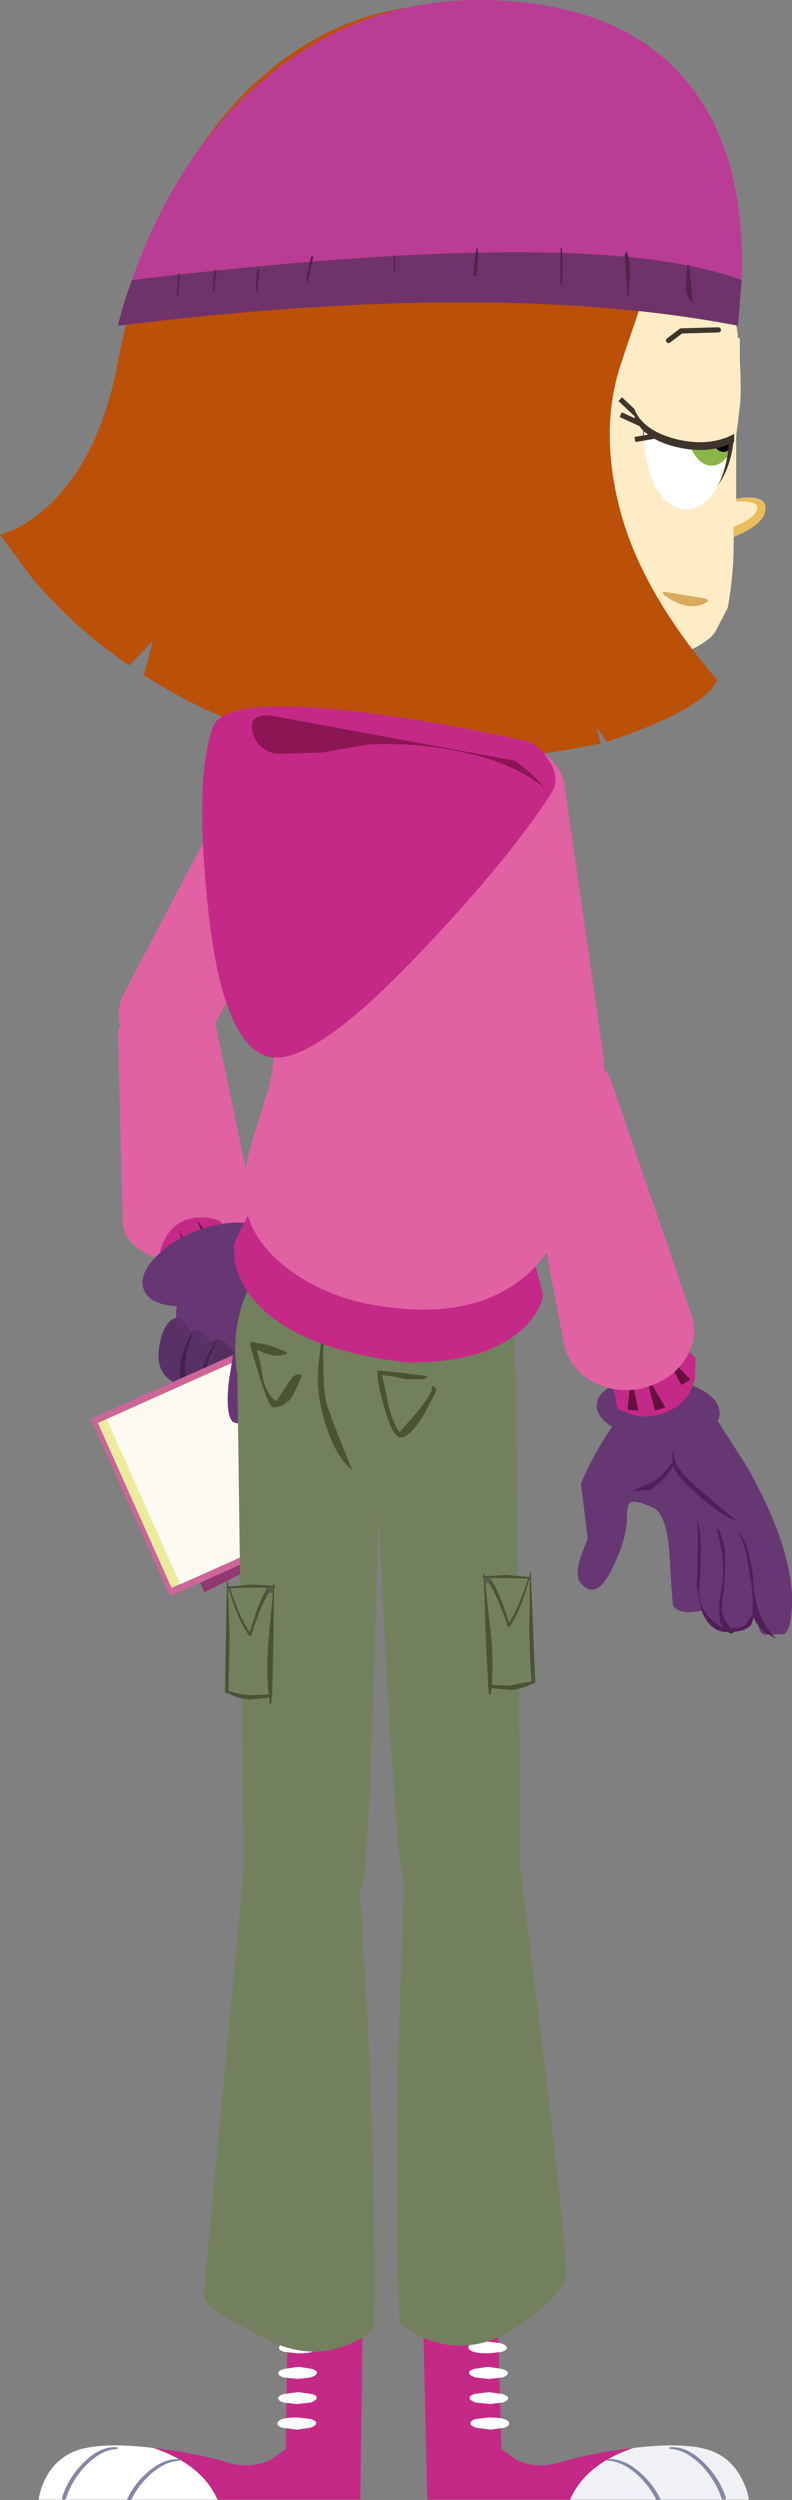 <?xml version="1.0" encoding="UTF-8" standalone="no"?>
<svg xmlns:xlink="http://www.w3.org/1999/xlink" height="483.5px" width="153.3px" xmlns="http://www.w3.org/2000/svg">
  <rect width="100%" height="100%" fill="#808080" stroke="none"/>
  <g transform="matrix(1.0, 0.0, 0.0, 1.0, -493.05, -447.65)">
    <path d="M538.9 498.95 L538.5 505.9 538.3 505.9 538.3 500.1 538.6 498.05 538.8 498.05 538.9 498.95" fill="#51244a" fill-rule="evenodd" stroke="none"/>
    <path d="M558.65 594.4 Q559.8 597.95 557.95 601.35 L533.35 648.2 Q531.65 651.75 527.65 652.85 524.1 653.8 521.0 652.05 517.6 650.4 516.45 646.7 515.35 643.1 517.1 639.7 L541.7 592.8 Q543.4 589.4 547.05 588.25 550.65 587.15 554.1 588.9 557.5 590.7 558.65 594.4" fill="#e162a2" fill-rule="evenodd" stroke="none"/>
    <path d="M515.9 647.8 Q515.8 645.85 518.35 644.05 520.8 642.15 524.45 641.35 528.1 640.5 531.0 641.2 533.95 641.85 534.35 643.75 L542.0 680.35 Q542.75 683.95 539.5 687.1 536.2 690.35 530.85 691.15 L530.05 691.3 Q524.7 692.0 520.75 689.75 516.9 687.55 516.8 683.85 L515.9 647.8" fill="#e162a2" fill-rule="evenodd" stroke="none"/>
    <path d="M540.4 694.8 Q539.0 698.95 535.2 700.35 L527.65 700.55 Q526.15 699.85 524.7 699.0 L524.1 689.3 Q525.95 683.65 531.0 683.15 533.55 682.9 535.65 683.8 L541.1 691.05 Q541.1 692.8 540.4 694.8" fill="#c52987" fill-rule="evenodd" stroke="none"/>
    <path d="M535.2 689.05 L534.7 691.35 531.05 683.45 535.2 689.05 M530.65 691.95 L529.65 694.15 527.8 685.55 530.65 691.95 M526.8 695.15 L525.2 697.0 525.75 688.2 526.8 695.15" fill="#67103e" fill-rule="evenodd" stroke="none"/>
    <path d="M615.45 738.1 Q614.35 738.2 614.4 741.2 614.4 745.2 611.65 750.8 608.6 757.35 605.5 753.9 604.25 752.45 605.45 748.75 L606.8 745.2 605.5 734.55 Q607.05 730.9 609.3 727.05 613.8 719.5 617.1 718.85 L629.45 718.55 637.7 731.4 Q646.1 746.35 646.35 756.7 646.35 762.85 644.8 763.7 L641.45 763.8 Q640.0 764.0 639.65 761.2 L639.6 758.25 638.7 760.9 Q637.4 763.45 635.15 763.05 631.6 762.3 628.9 759.15 624.75 760.05 623.4 758.3 623.15 757.9 622.7 749.2 622.25 740.45 619.4 739.2 616.55 737.95 615.45 738.1" fill="#673773" fill-rule="evenodd" stroke="none"/>
    <path d="M630.05 721.0 L630.25 720.95 630.2 720.7 Q626.55 718.35 619.15 719.9 619.05 720.2 619.2 720.2 L624.7 719.8 Q627.95 719.8 630.05 721.0" fill="#511e5a" fill-rule="evenodd" stroke="none"/>
    <path d="M625.0 719.4 L624.85 719.25 Q623.6 719.25 623.25 720.85 L623.3 721.05 623.45 721.05 625.0 719.4" fill="#511e5a" fill-rule="evenodd" stroke="none"/>
    <path d="M608.6 720.15 Q608.1 717.65 611.15 715.9 614.2 714.2 619.1 714.15 623.95 714.1 627.8 715.95 631.7 717.7 632.25 720.2 632.85 722.7 629.75 724.4 626.65 726.15 621.8 726.2 616.9 726.25 613.05 724.4 609.2 722.6 608.6 720.15" fill="#673773" fill-rule="evenodd" stroke="none"/>
    <path d="M631.95 743.2 L632.0 743.3 632.15 743.3 Q633.15 746.0 633.35 747.35 L633.4 750.95 633.1 755.65 Q632.75 757.75 632.75 758.95 632.75 759.75 633.45 761.05 L634.5 762.6 Q636.7 762.45 637.35 761.9 637.9 760.8 638.8 760.05 L638.7 759.55 Q638.85 755.95 638.5 754.3 L637.65 748.95 Q637.05 745.75 635.85 743.7 638.35 746.5 638.9 753.9 639.4 760.95 643.3 764.55 639.8 762.95 638.95 760.45 L638.45 761.9 Q637.5 763.05 635.05 763.25 L635.1 763.3 Q634.9 763.55 634.5 763.6 L633.95 763.3 633.85 763.3 Q630.45 763.3 628.85 759.15 L627.9 754.8 628.1 747.8 Q628.2 742.5 627.85 741.4 628.65 742.95 628.7 746.6 L628.65 752.35 Q628.1 756.15 628.8 758.0 629.7 760.6 632.95 762.4 L632.45 761.3 632.25 758.85 Q632.25 757.2 632.65 755.25 633.0 753.25 633.0 750.85 633.0 748.7 632.45 746.1 L631.9 743.6 631.95 743.2 M623.25 730.65 Q623.15 729.15 623.3 728.6 L623.55 728.6 Q623.25 731.3 628.1 735.45 L635.75 741.9 Q632.25 740.55 627.85 736.55 623.8 732.95 623.35 731.2 622.6 732.7 620.3 734.75 L618.95 735.8 615.3 736.05 618.95 734.5 Q621.1 733.45 623.05 730.6 L623.25 730.65" fill="#511e5a" fill-rule="evenodd" stroke="none"/>
    <path d="M629.5 745.55 L629.5 745.65 630.3 746.4 630.3 746.35 629.5 745.55 M627.6 732.15 L627.7 732.2 627.65 731.9 627.55 731.9 627.6 732.15" fill="#511e5a" fill-rule="evenodd" stroke="none"/>
    <path d="M532.3 692.55 Q535.85 689.8 539.9 690.2 L539.8 689.05 Q558.3 701.05 559.15 703.15 559.95 705.15 560.35 721.25 L543.7 712.65 Q542.6 713.2 540.75 713.2 537.3 713.2 533.0 711.4 527.9 709.25 527.3 704.0 526.8 700.75 527.85 698.25 529.3 694.9 532.3 692.55" fill="#673773" fill-rule="evenodd" stroke="none"/>
    <path d="M533.2 720.85 Q532.6 719.2 532.35 716.9 531.7 712.25 532.85 709.25 533.95 706.0 536.1 707.0 537.0 707.4 539.65 710.2 L545.45 724.9 533.2 720.85" fill="#552e5f" fill-rule="evenodd" stroke="none"/>
    <path d="M534.7 708.9 L534.1 716.7 533.35 717.75 Q532.1 718.45 529.75 716.55 527.15 714.5 527.9 710.25 528.55 706.4 530.4 705.1 531.65 704.3 533.0 706.15 L534.7 708.9" fill="#593068" fill-rule="evenodd" stroke="none"/>
    <path d="M530.7 706.65 L530.05 714.55 Q529.95 715.2 529.3 715.5 528.1 716.15 525.7 714.35 523.15 712.3 523.9 707.95 524.55 704.1 526.35 702.85 527.6 701.95 529.0 703.85 L530.7 706.65" fill="#593068" fill-rule="evenodd" stroke="none"/>
    <path d="M534.55 707.7 L534.75 707.9 Q532.95 710.75 532.65 714.1 532.6 716.3 533.15 720.75 L533.1 721.0 532.8 720.9 Q531.3 717.95 531.9 714.15 532.45 710.5 534.55 707.7" fill="#41224d" fill-rule="evenodd" stroke="none"/>
    <path d="M530.1 705.55 L530.35 705.65 Q529.25 708.1 528.95 710.75 528.8 711.8 528.9 713.3 L529.15 715.95 529.05 716.15 528.7 716.1 Q526.5 712.3 530.1 705.55" fill="#41224d" fill-rule="evenodd" stroke="none"/>
    <path d="M546.45 687.45 Q547.4 690.15 544.35 693.45 541.35 696.7 536.05 698.7 530.75 700.65 526.35 700.2 521.85 699.7 520.85 697.0 519.9 694.35 522.9 691.05 525.9 687.7 531.2 685.65 536.45 683.7 540.95 684.2 545.4 684.8 546.45 687.45" fill="#673773" fill-rule="evenodd" stroke="none"/>
    <path d="M570.95 730.1 L571.8 731.95 569.85 732.55 568.55 732.4 Q568.4 732.1 569.3 731.25 569.9 730.6 570.95 730.1" fill="#edeb9e" fill-rule="evenodd" stroke="none"/>
    <path d="M573.2 731.25 L574.7 734.5 532.6 755.6 517.25 721.3 559.35 700.2 572.4 729.4 572.05 729.6 Q571.15 730.05 570.6 730.65 569.8 731.4 569.95 731.7 570.1 732.1 571.15 731.95 L572.85 731.4 573.2 731.25" fill="#933972" fill-rule="evenodd" stroke="none"/>
    <path d="M569.3 731.15 Q568.45 731.9 568.6 732.25 L569.9 732.45 572.2 731.75 573.7 735.0 525.95 756.35 510.6 722.05 558.35 700.7 571.4 729.9 569.3 731.15" fill="#cc6699" fill-rule="evenodd" stroke="none"/>
    <path d="M556.35 703.0 L570.6 734.9 526.25 754.75 512.0 722.85 556.35 703.0" fill="#edeb9e" fill-rule="evenodd" stroke="none"/>
    <path d="M566.15 733.5 Q565.9 732.9 566.15 732.3 566.35 731.8 566.9 731.55 L568.1 731.4 Q568.65 731.65 568.9 732.25 569.15 732.85 569.0 733.35 568.75 734.0 568.15 734.25 567.55 734.55 567.05 734.25 566.4 734.1 566.15 733.5" fill="#53353f" fill-rule="evenodd" stroke="none"/>
    <path d="M563.75 728.3 Q563.5 727.7 563.75 727.1 563.95 726.6 564.5 726.35 L565.7 726.2 Q566.25 726.45 566.5 727.05 566.75 727.65 566.6 728.15 L565.75 729.05 Q565.15 729.35 564.65 729.05 564.0 728.9 563.75 728.3" fill="#53353f" fill-rule="evenodd" stroke="none"/>
    <path d="M561.45 723.0 Q561.2 722.4 561.45 721.8 561.65 721.3 562.2 721.05 L563.4 720.9 Q563.95 721.15 564.2 721.75 564.45 722.35 564.3 722.85 564.05 723.5 563.45 723.75 562.85 724.05 562.35 723.75 L561.45 723.0" fill="#53353f" fill-rule="evenodd" stroke="none"/>
    <path d="M558.9 717.45 Q558.65 716.85 558.9 716.25 559.1 715.75 559.65 715.5 L560.85 715.35 Q561.4 715.6 561.65 716.2 561.9 716.8 561.75 717.3 561.5 717.95 560.9 718.2 560.3 718.5 559.8 718.2 559.15 718.05 558.9 717.45" fill="#53353f" fill-rule="evenodd" stroke="none"/>
    <path d="M556.9 712.75 Q556.65 712.15 556.9 711.55 557.1 711.05 557.65 710.8 L558.85 710.65 Q559.4 710.9 559.65 711.5 559.9 712.1 559.75 712.6 559.5 713.25 558.9 713.5 558.3 713.8 557.8 713.5 557.15 713.35 556.9 712.75" fill="#53353f" fill-rule="evenodd" stroke="none"/>
    <path d="M554.45 707.2 Q554.2 706.6 554.45 706.0 554.65 705.5 555.2 705.25 L556.4 705.1 557.2 705.95 Q557.45 706.55 557.3 707.05 557.05 707.7 556.45 707.95 555.85 708.25 555.35 707.95 554.7 707.8 554.45 707.2" fill="#53353f" fill-rule="evenodd" stroke="none"/>
    <path d="M558.05 702.3 L572.3 734.25 527.95 754.05 513.7 722.15 558.05 702.3" fill="#fcfaf1" fill-rule="evenodd" stroke="none"/>
    <path d="M567.85 732.65 Q567.6 732.05 567.85 731.45 568.05 730.95 568.6 730.7 L569.8 730.55 Q570.35 730.8 570.6 731.4 570.85 732.0 570.7 732.5 570.45 733.15 569.85 733.4 569.25 733.7 568.75 733.4 568.1 733.25 567.85 732.65" fill="#53353f" fill-rule="evenodd" stroke="none"/>
    <path d="M565.5 727.45 Q565.25 726.85 565.5 726.25 565.7 725.75 566.25 725.5 L567.45 725.35 Q568.0 725.6 568.25 726.2 568.5 726.8 568.35 727.3 568.1 727.95 567.5 728.2 566.9 728.5 566.4 728.2 565.75 728.05 565.5 727.45" fill="#53353f" fill-rule="evenodd" stroke="none"/>
    <path d="M563.2 722.25 Q562.95 721.65 563.2 721.05 563.4 720.55 563.95 720.3 L565.15 720.15 Q565.7 720.4 565.95 721.0 566.2 721.6 566.05 722.1 565.8 722.75 565.2 723.0 564.6 723.3 564.1 723.0 563.45 722.85 563.2 722.25" fill="#53353f" fill-rule="evenodd" stroke="none"/>
    <path d="M560.6 716.7 Q560.35 716.1 560.6 715.5 560.8 715.0 561.35 714.75 L562.55 714.6 Q563.1 714.85 563.35 715.45 563.6 716.05 563.45 716.55 563.2 717.2 562.6 717.45 562.0 717.75 561.5 717.45 560.85 717.3 560.6 716.7" fill="#53353f" fill-rule="evenodd" stroke="none"/>
    <path d="M558.65 711.95 Q558.4 711.35 558.65 710.75 558.85 710.25 559.4 710.0 L560.6 709.85 Q561.15 710.1 561.4 710.7 561.65 711.3 561.5 711.8 561.25 712.45 560.65 712.7 560.05 713.0 559.55 712.7 558.9 712.55 558.65 711.95" fill="#53353f" fill-rule="evenodd" stroke="none"/>
    <path d="M556.1 706.45 Q555.85 705.85 556.1 705.25 556.3 704.75 556.85 704.5 L558.05 704.35 Q558.6 704.6 558.85 705.2 559.1 705.8 558.95 706.3 558.7 706.95 558.1 707.2 557.5 707.5 557.0 707.2 556.35 707.05 556.1 706.45" fill="#53353f" fill-rule="evenodd" stroke="none"/>
    <path d="M574.55 728.75 L575.95 728.9 Q576.1 729.25 575.15 730.05 574.1 730.85 572.55 731.55 L572.3 731.65 569.7 732.5 568.25 732.35 Q568.1 732.0 569.1 731.2 L571.5 729.8 571.75 729.7 Q573.3 729.0 574.55 728.75" fill="#99cccc" fill-rule="evenodd" stroke="none"/>
    <path d="M572.2 723.6 L573.6 723.75 Q573.75 724.1 572.8 724.9 L570.2 726.4 569.95 726.5 567.35 727.35 565.9 727.2 Q565.75 726.85 566.75 726.05 567.75 725.3 569.15 724.65 L569.4 724.55 Q570.95 723.85 572.2 723.6" fill="#99cccc" fill-rule="evenodd" stroke="none"/>
    <path d="M565.3 708.1 L566.7 708.25 Q566.85 708.6 565.9 709.4 L563.3 710.9 563.05 711.0 560.45 711.85 559.0 711.7 Q558.85 711.35 559.85 710.55 560.85 709.8 562.25 709.15 L562.5 709.05 Q564.05 708.35 565.3 708.1" fill="#99cccc" fill-rule="evenodd" stroke="none"/>
    <path d="M567.65 713.25 L569.05 713.4 Q569.2 713.75 568.25 714.55 L565.65 716.05 565.4 716.15 562.8 717.0 561.35 716.85 Q561.2 716.5 562.2 715.7 563.2 714.95 564.6 714.3 L564.85 714.2 Q566.4 713.5 567.65 713.25" fill="#99cccc" fill-rule="evenodd" stroke="none"/>
    <path d="M569.95 718.4 L571.35 718.55 Q571.5 718.9 570.55 719.7 L567.95 721.2 567.7 721.3 565.1 722.15 563.65 722.0 Q563.5 721.65 564.5 720.85 565.5 720.1 566.9 719.45 L567.15 719.35 Q568.7 718.65 569.95 718.4" fill="#99cccc" fill-rule="evenodd" stroke="none"/>
    <path d="M562.95 702.95 L564.35 703.1 Q564.5 703.45 563.55 704.25 562.5 705.05 560.95 705.75 L560.7 705.85 558.1 706.7 556.65 706.55 Q556.5 706.2 557.5 705.4 558.5 704.65 559.9 704.0 L560.15 703.9 Q561.7 703.2 562.95 702.95" fill="#99cccc" fill-rule="evenodd" stroke="none"/>
    <path d="M536.3 691.65 Q538.65 690.4 541.1 689.9 L546.6 701.7 Q547.55 703.5 546.4 710.85 L544.25 717.8 Q541.35 724.3 538.05 722.6 536.65 721.0 537.35 714.75 L538.3 708.8 Q536.7 707.55 535.1 705.6 531.95 701.65 531.85 697.9 531.6 694.15 536.3 691.65" fill="#673773" fill-rule="evenodd" stroke="none"/>
    <path d="M631.2 544.85 L631.15 545.0 Q631.0 545.0 631.15 544.85 L631.2 544.85" fill="#e8bd5b" fill-rule="evenodd" stroke="none"/>
    <path d="M631.2 544.85 L631.35 544.85 637.0 543.9 Q641.45 543.6 641.2 546.2 641.0 549.2 634.3 551.75 633.55 552.05 633.3 551.3 633.1 550.9 633.3 550.6 L632.35 548.3 631.55 546.75 Q631.1 546.0 631.1 545.35 L631.15 545.0 631.2 544.85" fill="#fdecc6" fill-rule="evenodd" stroke="none"/>
    <path d="M631.15 545.05 Q631.0 545.05 631.15 544.9 L637.0 543.95 Q641.45 543.65 641.2 546.25 641.0 549.25 634.3 551.8 633.55 552.1 633.3 551.35 633.0 550.65 633.6 550.25 634.55 549.75 636.85 548.75 638.9 547.65 639.5 546.4 640.35 544.65 636.3 544.6 L631.15 545.05" fill="#e8bd5b" fill-rule="evenodd" stroke="none"/>
    <path d="M598.75 593.7 Q601.85 596.0 602.35 599.8 L609.85 651.95 Q610.45 655.95 607.85 659.05 605.65 661.75 602.05 662.4 598.25 662.9 595.3 660.6 592.2 658.3 591.65 654.6 L584.15 602.4 Q583.65 598.7 585.95 595.6 588.2 592.6 592.0 592.05 595.75 591.45 598.75 593.7" fill="#e162a2" fill-rule="evenodd" stroke="none"/>
    <path d="M590.1 921.3 L593.0 923.4 Q596.85 925.15 601.15 923.95 607.65 922.0 615.65 921.1 606.35 924.25 603.4 931.1 L575.75 931.1 574.95 896.65 589.45 897.15 590.1 921.3" fill="#c52987" fill-rule="evenodd" stroke="none"/>
    <path d="M629.65 921.3 Q634.35 922.6 636.6 927.0 637.75 929.2 638.0 931.1 L603.4 931.1 Q606.35 924.25 615.65 921.1 624.65 920.0 629.65 921.3" fill="#eff1f5" fill-rule="evenodd" stroke="none"/>
    <path d="M591.15 901.65 Q591.2 902.2 590.2 902.5 L587.6 902.8 Q583.85 902.8 583.7 901.65 583.65 901.2 584.65 900.85 L587.3 900.5 590.0 900.85 Q591.1 901.2 591.15 901.65" fill="#ffffff" fill-rule="evenodd" stroke="none"/>
    <path d="M584.85 905.8 L587.45 905.4 590.15 905.8 Q591.3 906.1 591.35 906.6 591.4 907.05 590.35 907.45 L587.7 907.75 585.05 907.45 Q583.9 907.05 583.85 906.6 583.8 906.1 584.85 905.8" fill="#ffffff" fill-rule="evenodd" stroke="none"/>
    <path d="M584.9 910.65 L587.6 910.3 590.25 910.65 Q591.35 910.95 591.4 911.45 591.45 911.9 590.45 912.3 L587.85 912.6 585.1 912.3 Q584.0 911.9 583.95 911.45 583.9 910.95 584.9 910.65" fill="#ffffff" fill-rule="evenodd" stroke="none"/>
    <path d="M585.1 915.5 L587.7 915.2 Q591.5 915.2 591.6 916.35 591.65 916.85 590.6 917.2 L587.95 917.55 585.3 917.2 Q584.15 916.85 584.1 916.35 584.05 915.85 585.1 915.5" fill="#ffffff" fill-rule="evenodd" stroke="none"/>
    <path d="M620.1 931.15 Q618.85 928.6 616.6 926.45 613.6 923.65 610.6 923.55 L610.45 923.4 610.55 923.25 Q613.85 923.05 617.0 925.9 619.6 928.2 620.95 931.15 L620.1 931.15" fill="#8488a5" fill-rule="evenodd" stroke="none"/>
    <path d="M622.8 921.3 L622.6 921.15 Q622.6 920.95 622.75 920.95 626.0 920.7 629.25 923.9 632.2 926.75 633.5 930.55 633.7 930.95 633.3 931.05 632.9 931.2 632.7 930.8 631.55 927.35 628.85 924.5 625.8 921.4 622.8 921.3" fill="#8488a5" fill-rule="evenodd" stroke="none"/>
    <path d="M563.25 896.65 L562.8 931.1 535.15 931.1 Q532.1 924.25 522.75 921.1 530.75 922.0 537.25 923.95 541.6 925.15 545.45 923.4 L548.35 921.3 548.75 897.15 563.25 896.65" fill="#c52987" fill-rule="evenodd" stroke="none"/>
    <path d="M508.8 921.3 Q504.1 922.6 501.85 927.0 500.75 929.2 500.55 931.1 L535.15 931.1 Q532.1 924.25 522.75 921.1 513.8 920.0 508.8 921.3" fill="#ffffff" fill-rule="evenodd" stroke="none"/>
    <path d="M547.05 901.65 Q547.0 902.2 548.05 902.5 L550.65 902.8 Q554.4 902.8 554.5 901.65 554.55 901.2 553.55 900.85 L550.9 900.5 548.2 900.85 Q547.1 901.2 547.05 901.65" fill="#ffffff" fill-rule="evenodd" stroke="none"/>
    <path d="M553.4 905.8 L550.85 905.4 548.1 905.8 Q546.95 906.1 546.9 906.6 546.85 907.05 547.9 907.45 L550.6 907.75 553.2 907.45 Q554.35 907.05 554.4 906.6 554.45 906.1 553.4 905.8" fill="#ffffff" fill-rule="evenodd" stroke="none"/>
    <path d="M553.4 910.65 L550.75 910.3 548.05 910.65 Q546.95 910.95 546.9 911.45 546.85 911.9 547.85 912.3 L550.5 912.6 553.2 912.3 Q554.3 911.9 554.35 911.45 554.4 910.95 553.4 910.65" fill="#ffffff" fill-rule="evenodd" stroke="none"/>
    <path d="M553.25 915.5 L550.65 915.2 Q546.85 915.2 546.75 916.35 546.7 916.85 547.75 917.2 L550.45 917.55 553.05 917.2 Q554.2 916.85 554.25 916.35 554.3 915.85 553.25 915.5" fill="#ffffff" fill-rule="evenodd" stroke="none"/>
    <path d="M518.45 931.15 Q519.65 928.6 521.9 926.45 524.9 923.65 527.9 923.55 L528.05 923.4 527.9 923.25 Q524.65 923.05 521.5 925.9 518.9 928.2 517.6 931.15 L518.45 931.15" fill="#8488a5" fill-rule="evenodd" stroke="none"/>
    <path d="M515.7 921.3 L515.85 921.15 515.7 920.95 Q512.45 920.7 509.25 923.9 506.35 926.75 505.1 930.55 504.9 930.95 505.3 931.05 505.65 931.2 505.85 930.8 506.95 927.35 509.65 924.5 512.7 921.4 515.7 921.3" fill="#8488a5" fill-rule="evenodd" stroke="none"/>
    <path d="M592.9 712.25 L593.8 805.4 Q593.85 808.45 590.85 811.55 587.8 814.65 583.8 816.0 573.35 819.5 570.65 809.0 569.3 798.2 567.4 762.25 L565.7 728.65 592.9 712.25" fill="#73805e" fill-rule="evenodd" stroke="none"/>
    <path d="M588.15 753.25 Q589.7 755.4 591.55 761.45 593.35 758.9 595.25 753.0 592.65 752.85 588.25 752.85 L588.15 752.85 586.95 752.85 587.05 753.85 Q587.3 757.5 588.1 763.7 588.6 769.3 588.25 773.5 L591.6 773.65 595.95 772.8 Q595.55 768.35 595.5 762.35 L595.6 753.0 595.55 753.0 Q593.7 759.5 591.7 762.2 591.4 762.45 591.3 762.1 589.65 757.15 587.75 753.85 587.6 753.55 587.8 753.3 L588.15 753.25 M595.8 751.8 L596.65 772.9 Q596.7 773.25 596.35 773.25 L596.15 773.25 Q594.25 774.25 592.1 774.5 L588.15 774.15 588.05 775.3 587.9 775.45 587.7 775.2 587.55 773.85 587.55 773.6 587.55 773.45 587.05 763.7 586.7 752.85 586.5 752.8 Q586.4 752.8 586.45 752.55 L586.65 752.5 586.65 752.15 Q586.6 751.9 586.9 752.15 L586.9 752.5 591.05 752.25 595.55 752.65 595.6 751.8 Q595.6 751.7 595.75 751.7 L595.8 751.8" fill="#485434" fill-rule="evenodd" stroke="none"/>
    <path d="M588.15 752.85 L588.15 753.25 587.8 753.3 Q587.6 753.55 587.75 753.85 L587.05 753.85 586.95 752.85 588.15 752.85" fill="#5b5c57" fill-rule="evenodd" stroke="none"/>
    <path d="M588.15 752.85 L588.25 752.85 Q592.65 752.85 595.25 753.0 593.35 758.9 591.55 761.45 589.7 755.4 588.15 753.25 L588.15 752.85 M587.75 753.85 Q589.65 757.15 591.3 762.1 591.4 762.45 591.7 762.2 593.7 759.5 595.55 753.0 L595.6 753.0 595.5 762.35 Q595.55 768.35 595.95 772.8 L591.6 773.65 588.25 773.5 Q588.6 769.3 588.1 763.7 587.3 757.5 587.05 753.85 L587.75 753.85" fill="#73805e" fill-rule="evenodd" stroke="none"/>
    <path d="M593.25 804.75 Q603.4 885.55 602.6 888.15 601.8 890.7 597.65 894.25 593.55 897.8 590.0 899.5 579.75 904.1 570.4 897.0 569.45 871.85 570.35 837.45 L571.4 808.0 Q573.05 803.05 576.65 800.15 583.7 794.35 593.25 804.75" fill="#73805e" fill-rule="evenodd" stroke="none"/>
    <path d="M539.0 714.1 L566.55 730.55 565.65 764.2 Q564.6 800.15 563.55 811.0 561.0 821.4 550.55 817.9 546.5 816.5 543.4 813.45 540.35 810.3 540.25 807.3 L539.0 714.1" fill="#73805e" fill-rule="evenodd" stroke="none"/>
    <path d="M536.95 753.65 L537.0 753.55 Q537.15 753.55 537.15 753.65 L537.25 754.5 541.7 754.1 545.9 754.35 545.95 754.0 Q546.15 753.75 546.15 754.0 L546.1 754.35 546.35 754.4 546.35 754.65 546.1 754.7 545.95 765.55 545.75 775.3 545.7 775.45 545.7 775.7 545.55 777.05 545.4 777.3 545.25 777.15 545.15 776.0 541.15 776.35 Q539.0 776.1 537.1 775.1 L536.9 775.1 Q536.6 775.1 536.6 774.75 L536.95 753.65 M545.05 755.7 Q543.2 759.0 541.7 763.95 541.65 764.3 541.3 764.05 539.25 761.35 537.25 754.85 L537.2 754.85 537.5 764.2 537.3 774.65 Q539.9 775.5 541.65 775.5 L545.05 775.35 Q544.55 771.15 544.95 765.55 L545.85 755.7 545.9 754.7 544.65 754.7 544.55 754.7 Q540.15 754.7 537.6 754.85 539.55 760.75 541.4 763.3 543.15 757.25 544.65 755.1 L545.05 755.15 545.05 755.7" fill="#485434" fill-rule="evenodd" stroke="none"/>
    <path d="M545.05 755.7 L545.05 755.15 544.65 755.1 544.55 754.7 544.65 754.7 545.9 754.7 545.85 755.7 545.05 755.7" fill="#5b5c57" fill-rule="evenodd" stroke="none"/>
    <path d="M545.85 755.7 L544.95 765.55 Q544.55 771.15 545.05 775.35 L541.65 775.5 Q539.9 775.5 537.3 774.65 L537.5 764.2 537.2 754.85 537.25 754.85 Q539.25 761.35 541.3 764.05 541.65 764.3 541.7 763.95 543.2 759.0 545.05 755.7 L545.85 755.7 M544.65 755.1 Q543.15 757.25 541.4 763.3 539.55 760.75 537.6 754.85 540.15 754.7 544.55 754.7 L544.65 755.1" fill="#73805e" fill-rule="evenodd" stroke="none"/>
    <path d="M540.55 805.9 Q549.9 795.5 557.1 801.3 560.7 804.2 562.45 809.15 L564.2 838.6 Q565.85 873.05 565.45 898.15 556.15 905.25 545.85 900.65 542.3 898.95 537.25 896.1 532.15 893.25 532.5 891.15 L540.55 805.9" fill="#73805e" fill-rule="evenodd" stroke="none"/>
    <path d="M553.75 705.7 L554.55 698.4 554.9 698.45 Q554.0 703.25 554.0 705.3 554.0 714.0 554.55 716.7 555.35 720.55 559.45 729.5 555.7 722.95 554.65 719.85 553.4 716.15 553.4 710.8 553.4 709.75 553.75 705.7" fill="#485434" fill-rule="evenodd" stroke="none"/>
    <path d="M538.6 708.65 Q538.6 697.5 546.35 689.7 554.1 681.8 565.1 681.8 576.2 681.8 584.3 689.1 592.6 696.5 592.6 707.45 592.95 724.0 584.5 730.6 578.15 735.55 565.1 735.55 554.1 735.55 546.35 727.7 538.6 719.8 538.6 708.65" fill="#73805e" fill-rule="evenodd" stroke="none"/>
    <path d="M566.1 713.35 L566.2 712.6 566.3 712.7 571.05 713.2 575.85 713.8 575.5 714.15 575.15 714.4 571.5 714.4 569.65 713.95 567.0 713.6 567.05 713.8 568.25 719.45 Q569.05 722.8 570.35 724.65 L573.8 720.75 Q576.65 717.15 576.65 716.3 L576.65 715.7 Q577.0 715.8 577.35 716.1 L577.45 716.15 577.45 716.75 575.1 721.25 Q572.4 725.65 570.6 725.65 569.05 725.65 567.45 719.9 566.1 715.1 566.1 713.35 M550.65 713.5 Q551.8 713.5 551.5 713.7 L549.75 717.55 Q548.25 719.85 545.85 719.85 544.85 719.85 541.5 707.9 L541.6 707.1 541.7 707.2 544.35 707.65 Q546.65 708.25 548.65 709.25 548.5 709.85 546.05 709.85 L544.4 709.4 542.85 708.75 542.85 709.05 Q543.4 710.65 543.95 714.25 544.65 717.3 546.5 718.65 L548.55 715.6 Q549.8 713.5 550.65 713.5 M555.9 703.35 L556.25 703.35 555.6 708.95 Q555.6 716.8 556.25 719.05 556.95 721.5 561.25 732.0 558.25 729.65 556.3 723.85 554.55 718.65 554.55 713.9 554.55 712.6 555.05 708.45 555.55 703.95 555.9 703.35" fill="#485434" fill-rule="evenodd" stroke="none"/>
    <path d="M538.45 691.25 L538.3 688.25 544.65 675.4 596.3 690.95 598.2 698.1 Q597.65 701.4 594.15 704.7 587.0 711.3 571.8 711.15 549.15 708.5 541.45 698.1 539.05 694.85 538.45 691.25" fill="#c52987" fill-rule="evenodd" stroke="none"/>
    <path d="M577.7 574.5 L590.05 577.8 585.45 594.65 573.1 591.25 577.7 574.5" fill="#edcc81" fill-rule="evenodd" stroke="none"/>
    <path d="M595.9 595.35 Q600.95 601.1 600.45 608.7 L597.75 681.35 Q597.2 688.7 590.6 693.45 584.2 697.9 576.3 697.45 L565.1 696.7 Q557.05 696.25 549.9 689.95 542.35 683.4 542.85 676.05 L552.45 605.6 Q552.9 598.0 558.65 593.0 564.35 587.95 572.0 588.4 L583.2 589.1 Q590.85 589.65 595.9 595.35" fill="#e162a2" fill-rule="evenodd" stroke="none"/>
    <path d="M597.3 665.65 Q597.2 665.35 597.45 665.25 L597.8 665.5 Q600.8 672.7 601.45 678.0 602.2 685.0 599.35 690.75 599.3 691.0 599.05 690.9 L598.8 690.6 600.5 682.9 Q601.1 678.7 600.3 675.15 599.35 670.85 597.3 665.65" fill="#67103e" fill-rule="evenodd" stroke="none"/>
    <path d="M577.2 650.6 Q586.8 648.6 590.65 653.6 593.1 656.75 597.2 666.95 606.25 684.3 595.1 694.15 584.8 703.15 566.45 700.2 557.4 698.9 550.2 694.05 541.9 688.45 540.5 680.65 539.65 675.35 542.2 667.2 545.6 656.75 545.9 653.75 L577.2 650.6" fill="#e162a2" fill-rule="evenodd" stroke="none"/>
    <path d="M591.05 584.55 L587.45 595.3 571.1 592.25 573.15 581.5 591.05 584.55" fill="#e162a2" fill-rule="evenodd" stroke="none"/>
    <path d="M541.15 527.8 L541.0 526.65 549.1 532.6 Q549.25 529.7 550.3 525.25 552.4 516.35 557.0 508.65 571.6 484.25 605.15 481.7 628.05 487.15 634.55 503.6 L634.45 503.75 635.05 507.15 635.85 512.35 636.0 516.65 636.0 518.75 Q632.9 525.0 632.9 534.45 L633.4 537.15 633.85 539.4 Q636.25 552.55 633.9 565.2 L631.6 569.65 Q629.35 573.9 610.1 578.95 596.1 580.3 582.55 577.45 566.35 573.95 559.3 565.65 556.3 562.1 555.4 558.2 L555.0 554.9 541.15 527.8" fill="#fdecc6" fill-rule="evenodd" stroke="none"/>
    <path d="M569.55 517.8 L564.45 514.75" fill="none" stroke="#40352c" stroke-linecap="butt" stroke-linejoin="miter-clip" stroke-miterlimit="4.0" stroke-width="1.0"/>
    <path d="M565.1 525.0 L559.3 523.35" fill="none" stroke="#40352c" stroke-linecap="butt" stroke-linejoin="miter-clip" stroke-miterlimit="4.0" stroke-width="1.0"/>
    <path d="M564.3 528.8 Q564.3 522.0 569.2 517.25 573.65 512.9 578.9 512.9 586.75 512.9 591.55 519.55 595.95 525.65 595.55 533.4 595.4 538.0 591.2 541.9 586.55 546.2 580.35 546.2 573.65 546.2 569.0 541.05 564.3 536.0 564.3 528.8" fill="#40352c" fill-rule="evenodd" stroke="none"/>
    <path d="M587.4 507.75 L583.75 506.7 Q578.9 506.45 573.45 510.65" fill="none" stroke="#3f362d" stroke-linecap="round" stroke-linejoin="miter-clip" stroke-miterlimit="4.0" stroke-width="1.0"/>
    <path d="M632.7 519.95 Q635.1 524.15 635.1 530.15 635.1 536.25 632.7 540.45 630.3 544.7 626.85 544.7 623.35 544.7 620.55 540.55 617.55 536.15 617.5 530.3 617.3 523.8 620.4 519.55 623.15 515.7 626.85 515.7 630.3 515.7 632.7 519.95" fill="#40352c" fill-rule="evenodd" stroke="none"/>
    <path d="M634.15 531.7 Q634.15 537.75 631.75 542.0 629.35 546.2 625.95 546.2 622.5 546.2 620.05 542.0 617.7 537.75 617.7 531.7 617.7 525.7 620.05 521.5 622.5 517.25 625.95 517.25 629.35 517.25 631.75 521.5 634.15 525.7 634.15 531.7" fill="#ffffff" fill-rule="evenodd" stroke="none"/>
    <path d="M628.8 527.8 Q628.8 529.2 628.05 530.2 627.3 531.2 626.25 531.2 625.15 531.2 624.45 530.2 623.7 529.2 623.7 527.8 623.7 526.4 624.45 525.4 625.15 524.4 626.25 524.4 627.3 524.4 628.05 525.4 628.8 526.4 628.8 527.8" fill="#ffffff" fill-rule="evenodd" stroke="none"/>
    <path d="M635.8 529.4 Q635.75 532.9 634.25 535.35 632.75 537.75 630.7 537.7 628.65 537.65 627.2 535.15 625.8 532.6 625.85 529.1 625.85 525.65 627.35 523.25 628.8 520.75 630.85 520.8 632.9 520.85 634.4 523.45 635.8 525.95 635.8 529.4" fill="#8ab649" fill-rule="evenodd" stroke="none"/>
    <path d="M635.75 530.3 Q635.7 532.3 634.9 533.7 634.15 535.1 633.05 535.05 631.95 535.05 631.2 533.6 630.4 532.15 630.45 530.15 630.45 528.15 631.25 526.75 632.05 525.35 633.15 525.35 634.25 525.4 634.95 526.85 635.75 528.3 635.75 530.3" fill="#000000" fill-rule="evenodd" stroke="none"/>
    <path d="M633.5 526.0 Q633.45 527.45 632.95 528.4 632.45 529.35 631.7 529.35 631.0 529.3 630.5 528.3 630.0 527.35 630.05 525.9 630.05 524.55 630.55 523.55 631.05 522.55 631.75 522.6 632.5 522.6 633.0 523.65 633.5 524.65 633.5 526.0" fill="#ffffff" fill-rule="evenodd" stroke="none"/>
    <path d="M579.05 514.2 Q585.6 514.2 590.75 520.85 595.9 527.3 595.55 534.7 595.45 539.4 591.9 543.15 587.85 547.45 581.75 547.45 575.15 547.45 570.4 542.35 565.65 537.3 565.6 530.1 565.5 523.25 569.9 518.55 573.9 514.2 579.05 514.2" fill="#ffffff" fill-rule="evenodd" stroke="none"/>
    <path d="M597.15 533.1 Q597.1 536.6 594.6 539.0 592.0 541.4 588.55 541.35 585.05 541.25 582.65 538.75 580.2 536.2 580.25 532.7 580.3 529.25 582.8 526.85 585.3 524.35 588.8 524.45 592.25 524.5 594.75 527.1 597.2 529.65 597.15 533.1" fill="#8ab649" fill-rule="evenodd" stroke="none"/>
    <path d="M596.75 533.8 Q596.7 535.8 595.3 537.2 593.8 538.6 591.8 538.55 589.8 538.5 588.45 537.05 587.05 535.6 587.1 533.6 587.1 531.6 588.55 530.2 589.95 528.8 591.95 528.85 593.95 528.9 595.4 530.35 596.75 531.8 596.75 533.8" fill="#000000" fill-rule="evenodd" stroke="none"/>
    <path d="M592.35 530.15 Q592.35 531.6 591.4 532.5 590.35 533.5 589.0 533.45 587.55 533.45 586.6 532.4 585.6 531.45 585.6 530.0 585.65 528.65 586.65 527.65 587.6 526.7 589.05 526.7 590.4 526.75 591.45 527.75 592.4 528.8 592.35 530.15" fill="#ffffff" fill-rule="evenodd" stroke="none"/>
    <path d="M626.85 515.7 Q623.15 515.7 620.4 519.55 617.3 523.8 617.5 530.3 L617.75 533.2 Q618.0 538.3 620.1 542.0 622.5 546.2 625.95 546.2 629.35 546.2 631.75 542.0 L631.95 541.65 632.7 540.45 Q634.75 536.95 635.1 532.1 L635.1 530.15 Q635.1 524.15 632.7 519.95 630.3 515.7 626.85 515.7 M636.25 513.05 L636.25 517.15 Q636.55 523.5 636.3 525.85 L635.55 532.1 635.55 548.7 615.75 548.7 615.75 513.05 636.25 513.05" fill="#fdecc6" fill-rule="evenodd" stroke="none"/>
    <path d="M619.55 520.95 L620.4 519.55 620.9 518.95 Q623.45 515.7 626.85 515.7 630.3 515.7 632.7 519.95 635.1 524.15 635.1 530.15 L635.1 532.1 Q634.75 536.95 632.7 540.45 L632.6 540.35 Q634.15 536.6 634.15 531.7 634.15 525.7 631.75 521.5 629.35 517.25 625.95 517.25 623.35 517.25 621.35 519.65 L620.05 521.5 Q617.95 525.2 617.7 530.3 L617.7 531.7 617.7 533.2 617.55 531.7 617.5 530.35 617.5 530.3 Q617.35 524.85 619.5 521.05 L619.55 520.95" fill="#40352c" fill-rule="evenodd" stroke="none"/>
    <path d="M564.45 514.75 L569.0 517.45 564.45 514.75 M561.65 524.05 L561.65 513.05 577.0 513.05 Q572.8 513.7 569.2 517.25 L569.0 517.45 Q565.75 520.7 564.75 524.9 L561.65 524.05 564.75 524.9 564.75 524.95 Q564.3 526.75 564.3 528.8 564.3 531.1 564.8 533.2 565.8 537.6 569.0 541.05 L570.9 542.9 Q575.5 547.45 581.75 547.45 587.85 547.45 591.9 543.15 595.45 539.4 595.55 534.7 L595.55 533.4 595.55 533.15 Q595.9 525.55 591.55 519.55 587.45 513.9 581.2 513.05 L599.85 513.05 Q603.15 530.2 599.85 548.7 L561.65 548.7 561.65 533.5 561.65 524.05 M561.65 533.5 L564.8 533.2 561.65 533.5" fill="#fdecc6" fill-rule="evenodd" stroke="none"/>
    <path d="M569.0 517.45 L564.45 514.75 M561.65 524.05 L564.75 524.9 M564.8 533.2 L561.65 533.5" fill="none" stroke="#c5c0b7" stroke-linecap="butt" stroke-linejoin="miter-clip" stroke-miterlimit="4.0" stroke-width="1.0"/>
    <path d="M564.75 524.95 L564.75 524.9" fill="none" stroke="#40352c" stroke-linecap="butt" stroke-linejoin="miter-clip" stroke-miterlimit="4.0" stroke-width="1.0"/>
    <path d="M570.4 542.35 L570.9 542.9 569.0 541.05 Q564.3 536.0 564.3 528.8 564.3 522.0 569.2 517.25 573.65 512.9 578.9 512.9 586.75 512.9 591.55 519.55 595.9 525.55 595.55 533.15 595.35 526.6 590.75 520.85 585.6 514.2 579.05 514.2 573.9 514.2 569.9 518.55 565.5 523.25 565.6 530.1 565.65 537.3 570.4 542.35" fill="#40352c" fill-rule="evenodd" stroke="none"/>
    <path d="M565.55 533.1 L559.55 533.7" fill="none" stroke="#40352c" stroke-linecap="butt" stroke-linejoin="miter-clip" stroke-miterlimit="4.0" stroke-width="1.0"/>
    <path d="M614.6 462.65 Q627.35 477.95 622.45 491.45 617.6 504.95 613.3 517.85 608.95 530.7 613.1 546.4 617.25 562.1 631.85 579.15 629.7 584.6 610.5 591.15 L608.6 588.3 609.25 591.45 Q581.2 597.35 556.85 592.55 537.2 588.75 520.9 578.25 L522.65 571.6 518.05 576.35 Q507.25 568.95 499.1 559.25 L493.05 551.05 495.75 550.1 Q498.95 548.55 501.95 545.85 511.7 537.2 515.45 519.75 516.5 514.05 517.85 508.8 525.15 479.8 542.35 463.75 560.9 446.6 585.35 448.8 604.65 450.45 614.6 462.65" fill="#bb5009" fill-rule="evenodd" stroke="none"/>
    <path d="M556.55 494.15 L554.95 496.05 Q553.25 497.9 553.25 498.65 L555.1 514.25 Q556.95 530.7 556.95 535.5 556.95 552.9 550.25 566.15 542.45 581.45 529.45 581.45 526.1 581.45 526.0 578.05 L526.6 574.4 522.25 560.1 Q517.8 545.95 517.8 539.8 517.8 520.3 537.2 501.5 544.6 494.3 550.5 491.9 556.55 489.5 556.55 494.15" fill="#bb5009" fill-rule="evenodd" stroke="none"/>
    <path d="M518.6 501.8 Q608.15 491.05 636.6 501.8 L635.9 510.65 Q589.1 501.6 515.85 510.65 517.0 506.05 518.6 501.8" fill="#70326a" fill-rule="evenodd" stroke="none"/>
    <path d="M518.6 501.8 Q527.0 477.75 543.5 463.55 564.45 445.6 592.1 447.9 613.85 449.65 625.1 462.4 637.45 476.15 636.6 501.8 608.15 491.05 518.6 501.8" fill="#bb3c95" fill-rule="evenodd" stroke="none"/>
    <path d="M625.9 501.2 L626.05 498.9 626.35 498.9 Q627.0 503.4 627.05 506.05 626.15 505.7 625.9 503.65 L625.9 501.2 M614.95 500.6 L614.7 504.95 614.45 504.95 614.0 497.2 Q614.0 496.5 614.3 496.35 614.95 497.1 614.95 500.6 M569.55 497.1 L569.55 500.35 569.3 500.35 569.3 497.1 569.55 497.1 M553.65 497.6 L553.2 499.75 Q552.7 501.4 552.65 502.2 L552.4 502.2 552.4 500.8 553.35 497.1 553.55 497.1 553.65 497.6 M601.55 495.6 L601.8 495.6 Q602.05 498.75 601.85 502.75 L601.55 502.8 601.55 495.6 M585.65 496.8 L585.3 500.9 584.65 501.1 Q584.9 497.45 585.3 495.6 L585.5 495.6 585.65 496.8 M534.9 500.4 L534.5 504.05 534.3 504.05 534.3 501.5 534.6 499.9 534.85 499.9 534.9 500.4 M543.2 500.1 L542.9 503.95 542.6 504.05 Q542.6 501.05 542.9 499.6 L543.1 499.6 543.2 500.1 M527.85 501.5 L527.55 504.9 527.25 504.95 527.55 500.5 527.75 500.5 527.85 501.5" fill="#51244a" fill-rule="evenodd" stroke="none"/>
    <path d="M564.8 585.6 Q579.15 587.5 594.65 590.9 597.1 591.4 599.2 594.55 601.65 598.25 599.7 601.15 591.6 613.75 574.75 631.5 552.7 654.85 544.45 651.85 535.85 648.8 533.2 622.2 530.75 598.1 534.2 588.35 536.45 581.95 564.8 585.6" fill="#c52987" fill-rule="evenodd" stroke="none"/>
    <path d="M598.5 600.1 Q592.65 595.2 582.25 593.05 573.55 591.2 564.4 591.65 L555.25 593.2 546.3 593.45 Q542.6 592.45 541.9 589.05 541.15 585.65 545.5 586.05 L592.6 594.75 Q596.05 597.05 598.5 600.1" fill="#8c1653" fill-rule="evenodd" stroke="none"/>
    <path d="M621.5 562.65 L621.3 562.05 629.85 563.45 630.15 563.95 Q626.45 566.35 621.5 562.65" fill="#daaa5d" fill-rule="evenodd" stroke="none"/>
    <path d="M616.9 703.8 Q619.35 703.25 621.55 703.85 L627.7 710.35 627.55 714.25 Q626.65 718.4 623.1 720.25 619.55 722.15 615.7 721.35 L612.6 720.2 610.75 710.7 Q611.95 704.85 616.9 703.8" fill="#c52987" fill-rule="evenodd" stroke="none"/>
    <path d="M624.9 715.5 L621.65 709.1 626.7 714.5 624.9 715.5 M619.85 720.45 L618.0 713.4 621.85 719.85 619.85 720.45 M614.55 720.3 L615.15 713.2 616.6 720.45 614.55 720.3" fill="#67103e" fill-rule="evenodd" stroke="none"/>
    <path d="M611.2 656.3 L626.8 701.75 Q628.35 706.2 625.8 710.35 623.15 714.55 618.0 715.95 L617.25 716.2 Q611.95 717.25 607.55 714.75 603.25 712.25 602.25 707.7 L593.5 662.55 Q593.1 660.15 595.2 657.65 597.2 655.15 600.7 653.9 604.2 652.6 607.25 653.25 610.35 653.95 611.2 656.3" fill="#e162a2" fill-rule="evenodd" stroke="none"/>
    <path d="M616.4 527.95 L613.1 524.85" fill="none" stroke="#40352c" stroke-linecap="butt" stroke-linejoin="miter-clip" stroke-miterlimit="4.0" stroke-width="1.0"/>
    <path d="M616.9 529.55 L613.2 527.85" fill="none" stroke="#40352c" stroke-linecap="butt" stroke-linejoin="miter-clip" stroke-miterlimit="4.0" stroke-width="1.0"/>
    <path d="M619.8 532.0 L615.95 532.65" fill="none" stroke="#40352c" stroke-linecap="butt" stroke-linejoin="miter-clip" stroke-miterlimit="4.0" stroke-width="1.0"/>
    <path d="M628.75 528.85 Q628.75 530.9 627.85 532.3 626.9 533.7 625.65 533.7 624.35 533.7 623.45 532.3 622.55 530.9 622.55 528.85 622.55 526.9 623.45 525.5 624.35 524.05 625.65 524.05 626.9 524.05 627.85 525.5 628.75 526.9 628.75 528.85" fill="#000000" fill-rule="evenodd" stroke="none"/>
    <path d="M625.25 524.1 Q625.25 525.55 624.6 526.55 623.95 527.5 623.05 527.5 622.15 527.5 621.5 526.55 620.85 525.55 620.85 524.1 620.85 522.75 621.5 521.75 622.15 520.75 623.05 520.75 623.95 520.75 624.6 521.75 625.25 522.75 625.25 524.1" fill="#ffffff" fill-rule="evenodd" stroke="none"/>
    <path d="M618.7 516.95 Q621.35 512.6 624.65 512.6 628.85 512.6 632.15 519.25 635.4 525.7 635.15 533.1 630.45 535.6 624.15 534.15 617.7 532.65 615.9 528.5 615.9 521.65 618.7 516.95" fill="#40352c" fill-rule="evenodd" stroke="none"/>
    <path d="M618.75 515.4 Q621.4 511.05 624.7 511.05 628.9 511.05 632.2 517.7 635.45 524.2 635.2 531.55 630.5 534.1 624.2 532.65 617.75 531.1 615.9 526.95 615.9 520.1 618.75 515.4" fill="#fdecc6" fill-rule="evenodd" stroke="none"/>
    <path d="M622.45 513.5 L624.9 511.65 632.1 511.45" fill="none" stroke="#3f362d" stroke-linecap="round" stroke-linejoin="miter-clip" stroke-miterlimit="4.0" stroke-width="1.0"/>
  </g>
</svg>
